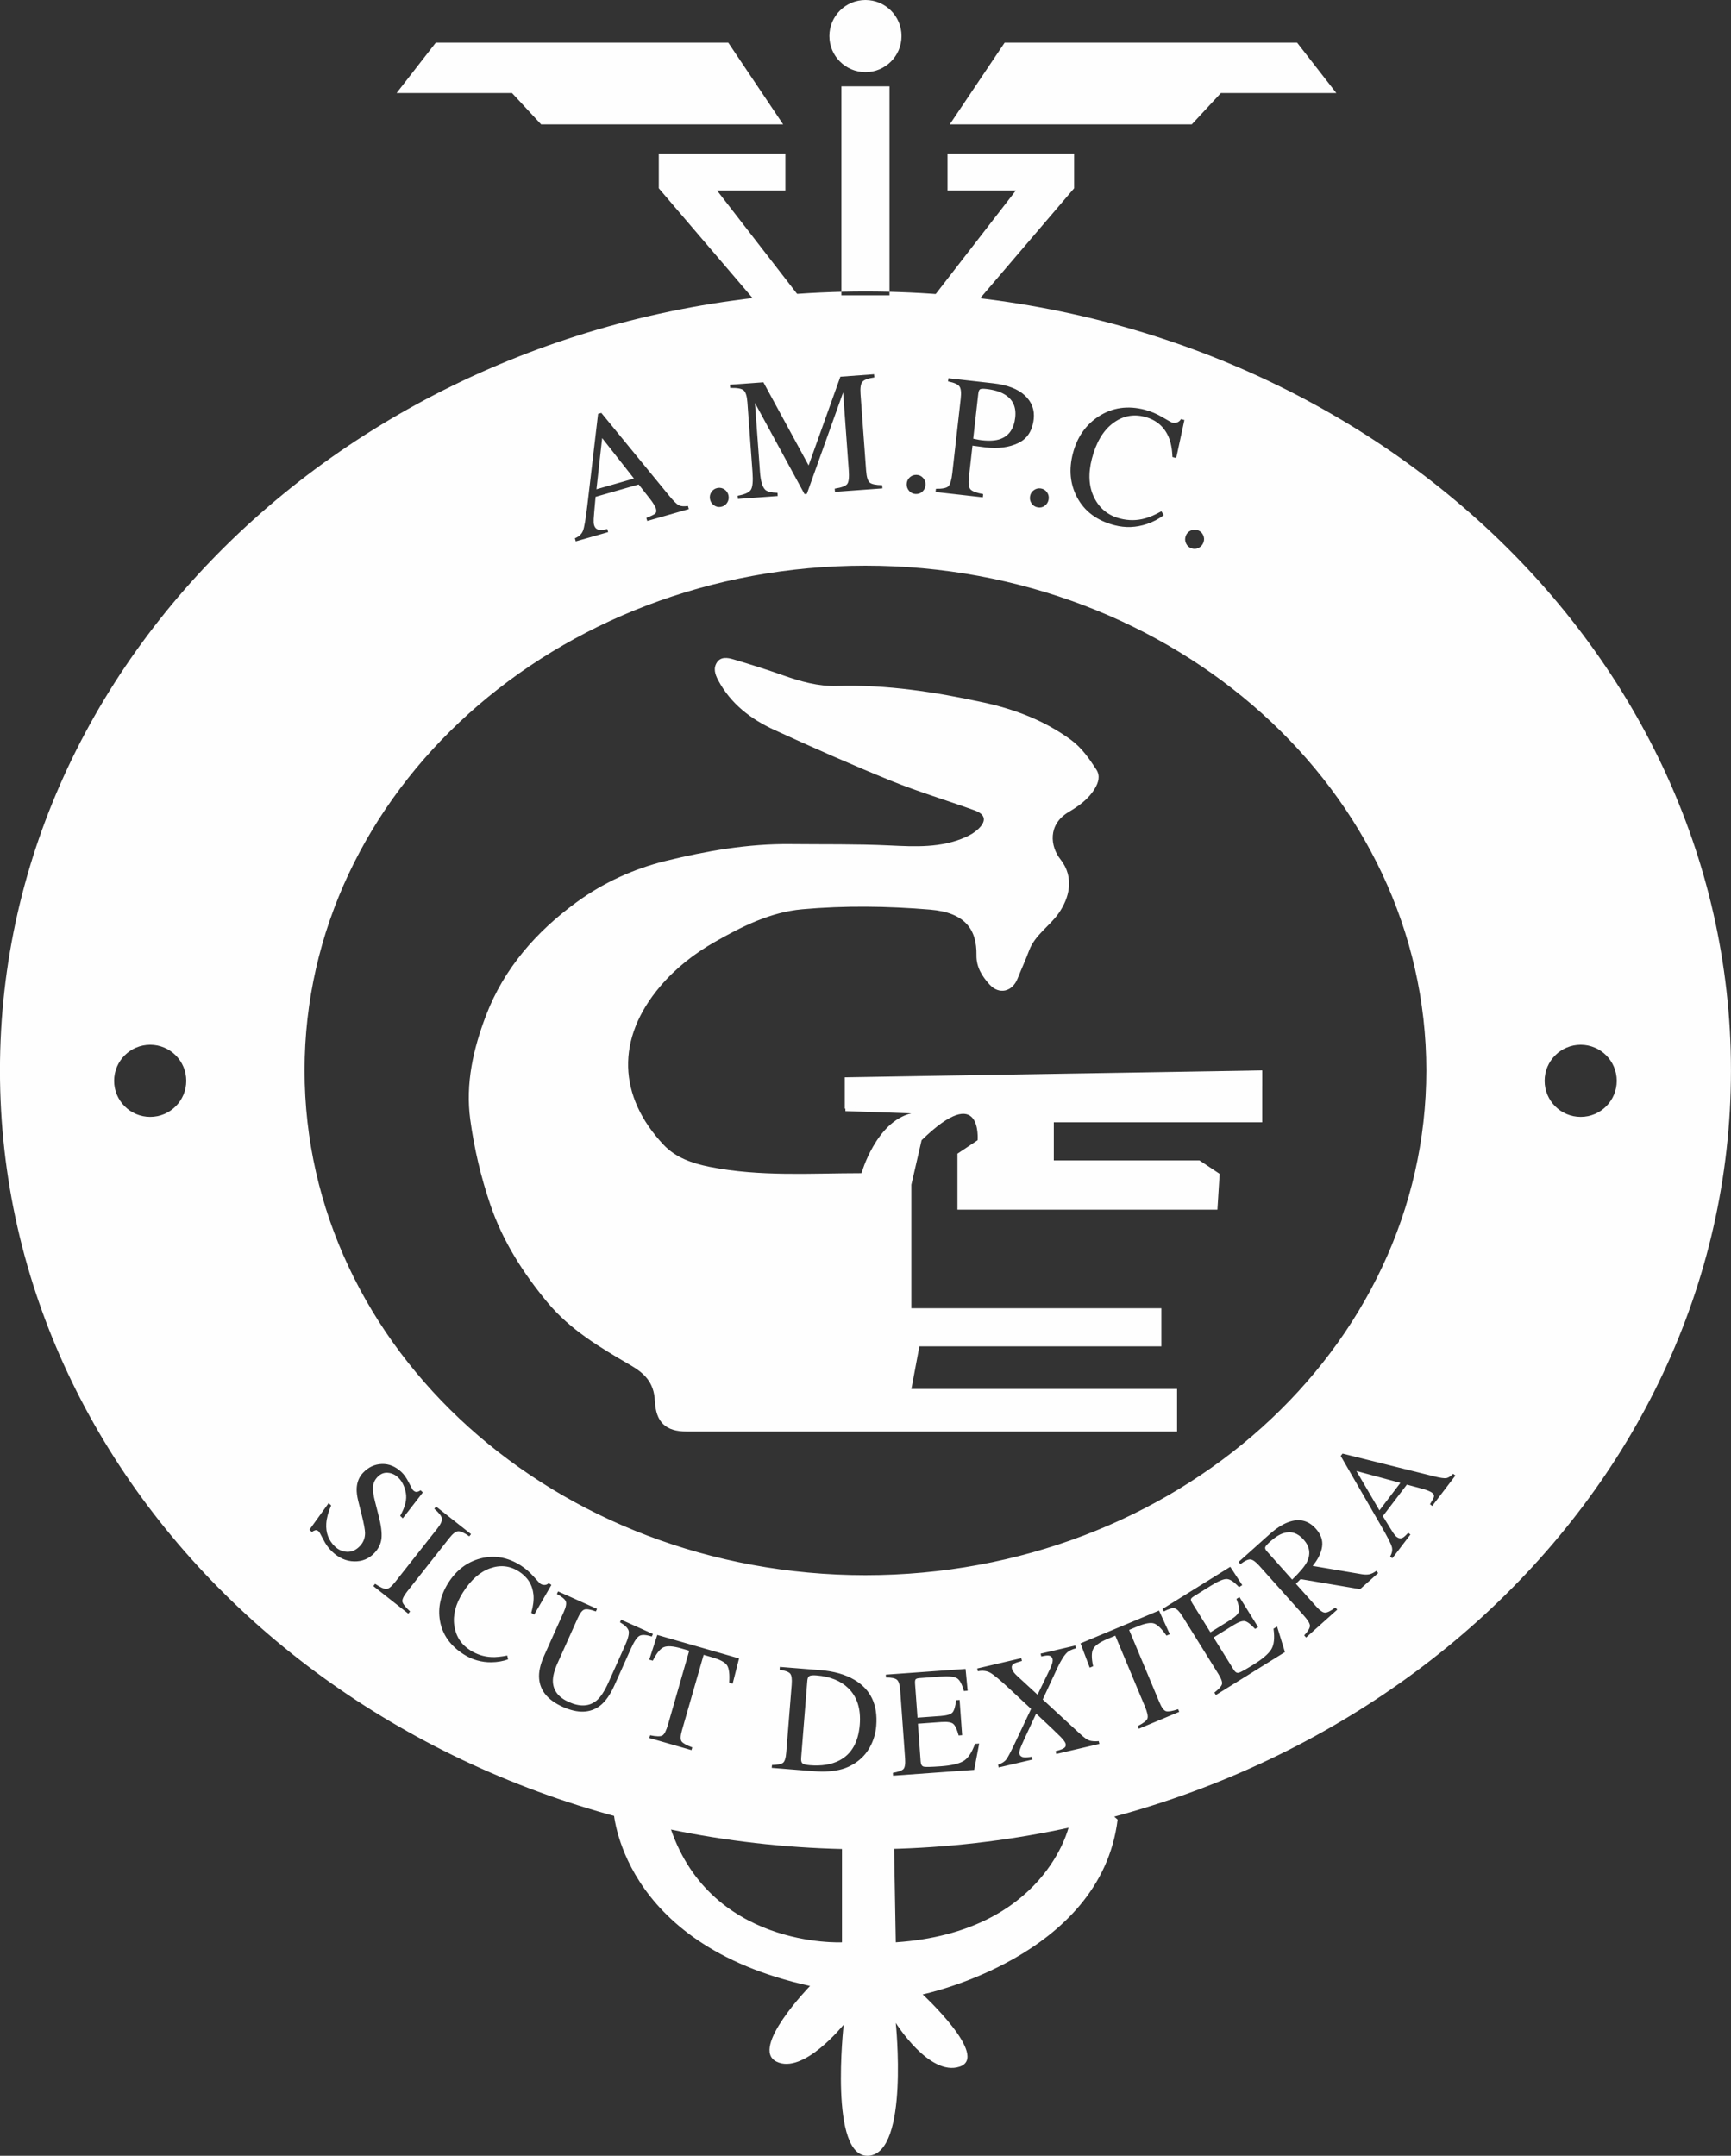 <?xml version="1.0" encoding="UTF-8"?>
<!DOCTYPE svg PUBLIC "-//W3C//DTD SVG 1.0//EN" "http://www.w3.org/TR/2001/REC-SVG-20010904/DTD/svg10.dtd">
<!-- Creator: CorelDRAW -->
<svg xmlns="http://www.w3.org/2000/svg" xml:space="preserve" width="100%" height="100%" version="1.0" shape-rendering="geometricPrecision" text-rendering="geometricPrecision" image-rendering="optimizeQuality" fill-rule="evenodd" clip-rule="evenodd"
viewBox="0 0 935.83 1165.54"
 xmlns:xlink="http://www.w3.org/1999/xlink"
 xmlns:xodm="http://www.corel.com/coreldraw/odm/2003">
 <rect x="0" y="0" width="935.83" height="1165.54" fill="#333333" stroke="none"/>
 <g id="Capa_x0020_1">
  <g id="_2743192645024">
   <polygon fill="#FEFEFE" fill-rule="nonzero" points="424.61,83.02 424.61,103 387.66,103 431.28,159.34 409.47,164.19 356.16,101.8 356.16,83.02 "/>
   <polygon fill="#FEFEFE" fill-rule="nonzero" points="292.56,67.26 423.4,67.26 393.72,23.05 235.61,23.05 214.41,50.3 276.81,50.3 "/>
   <polygon fill="#FEFEFE" fill-rule="nonzero" points="512.25,83.02 512.25,103 549.2,103 505.59,159.34 527.4,164.19 580.7,101.8 580.7,83.02 "/>
   <polygon fill="#FEFEFE" fill-rule="nonzero" points="644.31,67.26 513.46,67.26 543.15,23.05 701.25,23.05 722.45,50.3 660.06,50.3 "/>
   <path fill="#FEFEFE" fill-rule="nonzero" d="M331.62 978.33c0,0 2.72,72.69 106.31,95.41 0,0 -32.71,33.62 -18.17,40.89 14.54,7.27 36.35,-19.99 36.35,-19.99 0,0 -8.18,72.69 13.63,70.87 21.81,-1.81 14.54,-71.78 14.54,-71.78 0,0 18.18,29.08 34.53,23.63 16.35,-5.45 -19.99,-39.07 -19.99,-39.07 0,0 96.32,-19.99 105.4,-94.5l-13.63 -11.81 -12.72 15.45c0,0 -12.72,57.24 -93.59,62.7l-0.91 -50.89 -28.17 -0.91 0 51.8c0,0 -72.69,3.63 -93.59,-64.52l-29.98 -7.27z"/>
   <path fill="#FEFEFE" fill-rule="nonzero" d="M492.71 601.95l-35.66 -1.21 0 -16.96c3.63,0 225.34,-4.85 225.34,-4.85l0 27.86 -112.67 0 0 20.6 78.75 0 10.91 7.27 -1.21 19.38 -140.54 0 0 -30.29 10.9 -7.27c0,0 2.68,-32.12 -30.29,0l-5.53 24.02 0 66.84 135.17 0 0 20.59 -130.84 0 -4.32 23.02 143.65 0 0 23.02 -172.04 0 -92.94 0c-11.54,0.05 -16.79,-5.06 -17.33,-16.44 -0.49,-10.28 -5.83,-15.17 -13.43,-19.57 -16.27,-9.42 -32.47,-19.1 -44.65,-33.78 -13.16,-15.87 -24.19,-33.07 -30.9,-52.85 -5.09,-14.98 -8.69,-30.23 -10.83,-45.88 -2.67,-19.61 1.61,-38.35 8.47,-56.34 9.7,-25.46 27.14,-45.33 48.93,-61.27 14.5,-10.61 30.96,-18.12 48.18,-22.35 22.04,-5.42 44.58,-9.37 67.5,-9.12 17.85,0.19 35.68,-0.12 53.54,0.73 13.74,0.65 27.92,1.43 41.17,-4.49 2.56,-1.15 4.89,-2.53 6.88,-4.43 4.49,-4.3 3.93,-7.87 -2.01,-10.03 -14.97,-5.43 -30.3,-9.97 -45.04,-15.96 -21.33,-8.66 -42.4,-17.97 -63.32,-27.58 -12.63,-5.8 -23.48,-14.09 -30.27,-26.79 -1.74,-3.25 -2.77,-6.57 -0.67,-9.7 2.13,-3.19 5.81,-2.54 8.83,-1.65 8.98,2.66 17.93,5.47 26.75,8.59 9.53,3.38 19.19,6.11 29.34,5.8 26.93,-0.82 53.34,3.31 79.46,9 16.76,3.65 32.83,9.8 46.93,20.11 5.85,4.28 9.89,10.12 13.76,16.06 2.25,3.45 1.25,6.93 -0.79,10.33 -3.43,5.73 -8.73,9.46 -14.19,12.7 -11.44,6.79 -9.83,18.67 -4.46,25.47 7.99,10.13 4.59,21.3 -0.81,29.11 -4.92,7.12 -12.88,11.76 -16.06,20.27 -1.91,5.12 -4.21,10.09 -6.24,15.18 -2.87,7.19 -10,8.86 -15.16,3.2 -4.04,-4.43 -7.19,-9.43 -7.07,-15.89 0.24,-13.71 -6.03,-23 -24.98,-24.59 -23.09,-1.93 -46.22,-2.25 -69.25,-0.19 -17.11,1.53 -32.39,9.22 -47.11,17.58 -11.19,6.35 -21.3,14.25 -29.68,24.14 -23.94,28.26 -22.81,59.44 1.93,85.67 6.44,6.83 15.31,9.97 24.85,11.87 27.24,5.42 54.69,3.43 82.09,3.42 0,0 7.87,-27.91 26.98,-32.37z"/>
   <polygon fill="#FEFEFE" fill-rule="nonzero" points="456.72,599.43 456.72,582.46 682.39,578.72 682.36,587.01 "/>
   <path fill="#FEFEFE" fill-rule="nonzero" d="M745.76 816.59l-12.44 -21.27 23.78 6.41 -11.33 14.86zm16.77 13.07l-1.22 -0.93c-1.28,1.42 -2.26,2.3 -2.93,2.65 -1.1,0.56 -2.2,0.41 -3.31,-0.43 -0.56,-0.43 -1.19,-1.16 -1.88,-2.21 -0.7,-1.05 -2.56,-4.06 -5.59,-9.02l13 -17.05 8.3 2.24c1.19,0.3 2.26,0.66 3.23,1.07 0.97,0.41 1.61,0.73 1.94,0.97 0.96,0.74 1.35,1.47 1.18,2.2 -0.17,0.73 -0.89,2.11 -2.16,4.13l1.22 0.93 12.54 -16.45 -1.23 -0.93c-1.37,1.36 -2.58,2.13 -3.66,2.33 -1.08,0.19 -3.26,-0.11 -6.55,-0.93l-49.6 -12.33 -0.98 1.29 22.02 38.11c3.3,5.71 5.17,9.39 5.62,11.05 0.45,1.66 0.14,3.39 -0.94,5.2l1.22 0.93 9.78 -12.82zm-63.95 24.36l-13.58 -15.19c-0.83,-0.92 -1.16,-1.68 -1,-2.27 0.16,-0.59 1.1,-1.66 2.82,-3.2 2.54,-2.28 4.9,-3.75 7.07,-4.43 4.04,-1.28 7.67,-0.13 10.85,3.44 3.31,3.71 3.96,7.67 1.95,11.9 -1.19,2.44 -3.9,5.69 -8.11,9.75zm7.54 31.32l16.84 -15.07 -1.02 -1.15c-2.48,1.85 -4.32,2.77 -5.55,2.77 -1.22,-0 -2.86,-1.15 -4.9,-3.43l-10.88 -12.16 2.53 -2.53 32.17 5.44 9.77 -8.73 -1.03 -1.15c-1.31,0.95 -2.54,1.56 -3.71,1.81 -1.16,0.25 -2.55,0.24 -4.18,-0.03l-26.5 -4.48c2.91,-3.54 4.61,-7.01 5.1,-10.41 0.5,-3.4 -0.63,-6.64 -3.37,-9.7 -4.09,-4.57 -9.11,-5.73 -15.06,-3.48 -3.13,1.18 -6.45,3.33 -9.94,6.45l-16.79 15.02 1.03 1.15c2.35,-1.78 4.15,-2.62 5.39,-2.52 1.24,0.1 2.84,1.24 4.78,3.4l23.89 26.72c2.29,2.56 3.46,4.44 3.51,5.65 0.06,1.22 -0.99,2.97 -3.11,5.28l1.02 1.15zm-48.78 31.1l37.34 -23.22 -4.25 -13.82 -1.93 1.2c0.72,5.11 0.28,8.87 -1.3,11.3 -1.58,2.43 -4.72,5.1 -9.4,8.01 -4.33,2.69 -7,4.18 -8.02,4.47 -1.03,0.29 -1.97,-0.26 -2.84,-1.66l-10.82 -17.4 10.66 -6.63c2.92,-1.82 5.07,-2.53 6.42,-2.16 1.36,0.38 3.14,1.77 5.35,4.17l1.62 -1 -10.09 -16.23 -1.62 1c1.19,3.02 1.65,5.22 1.4,6.61 -0.26,1.39 -1.86,3 -4.8,4.83l-10.66 6.63 -9.76 -15.69c-0.57,-0.91 -0.84,-1.61 -0.81,-2.09 0.03,-0.48 0.55,-1.03 1.57,-1.67l9.4 -5.85c4.05,-2.52 6.94,-3.69 8.68,-3.5 1.74,0.18 3.85,1.64 6.37,4.37l1.76 -1.09 -6.49 -9.91 -36.7 22.82 0.81 1.31c2.67,-1.41 4.62,-1.96 5.85,-1.66 1.21,0.3 2.6,1.7 4.15,4.2l19.45 31.26c1.64,2.64 2.29,4.52 1.93,5.63 -0.35,1.11 -1.7,2.6 -4.08,4.46l0.81 1.3zm-68.19 -14.8l1.83 -0.76c-0.96,-4.42 -0.94,-7.55 0.06,-9.39 0.99,-1.85 3.56,-3.65 7.71,-5.38l4.22 -1.76 15.96 38.18c1.38,3.29 1.85,5.51 1.4,6.65 -0.44,1.15 -2.19,2.5 -5.27,4.08l0.6 1.42 21.87 -9.15 -0.59 -1.42c-3.15,1.05 -5.32,1.42 -6.52,1.09 -1.2,-0.33 -2.41,-1.96 -3.64,-4.9l-16.34 -39.07 4.18 -1.74c4.35,-1.82 7.45,-2.4 9.33,-1.73 1.87,0.66 4.1,2.85 6.68,6.56l1.8 -0.75 -5.83 -12.8 -42.44 17.74 4.98 13.16zm-49.21 53.95l18.28 -4.27 -0.35 -1.5c-1.93,0.31 -3.33,0.42 -4.19,0.32 -1.44,-0.16 -2.3,-0.81 -2.57,-1.96 -0.15,-0.62 0.06,-1.67 0.6,-3.15 0.34,-0.93 0.99,-2.43 1.94,-4.5l6.52 -14.05c7.17,6.69 11.57,10.88 13.21,12.56 1.63,1.68 2.55,2.94 2.74,3.79 0.23,0.98 -0.06,1.74 -0.86,2.29 -0.8,0.55 -2.31,1.11 -4.54,1.69l0.35 1.5 23.29 -5.44 -0.35 -1.5c-2.13,0.17 -3.81,0.05 -5.03,-0.34 -1.22,-0.39 -2.91,-1.59 -5.07,-3.6l-20.18 -18.59 8.03 -17.29c1.91,-4.02 3.67,-6.76 5.26,-8.2 1.01,-0.91 2.57,-1.63 4.68,-2.17l-0.35 -1.5 -18.76 4.39 0.35 1.5c1.84,-0.4 3.13,-0.57 3.87,-0.49 1.22,0.13 1.97,0.78 2.24,1.96 0.11,0.47 0.09,1.03 -0.06,1.68 -0.23,1.08 -0.81,2.57 -1.74,4.47l-6.32 13.08 -10.99 -10.13c-0.62,-0.57 -1.12,-1.09 -1.5,-1.55 -0.75,-0.9 -1.22,-1.72 -1.38,-2.45 -0.27,-1.15 0.08,-2.02 1.05,-2.61 0.65,-0.4 2.1,-0.91 4.38,-1.52l-0.35 -1.5 -23.83 5.57 0.35 1.5c2.57,-0.49 4.79,-0.23 6.65,0.79 1.85,1.02 5.33,3.91 10.43,8.66l11.7 10.91 -8.63 18.26c-2.31,4.89 -3.91,7.92 -4.8,9.08 -0.88,1.17 -2.36,2.11 -4.43,2.84l0.35 1.5zm-57.12 4.46l43.86 -3.15 2.69 -14.21 -2.26 0.16c-1.75,4.85 -3.89,7.99 -6.42,9.4 -2.53,1.41 -6.55,2.31 -12.05,2.71 -5.08,0.37 -8.14,0.44 -9.18,0.22 -1.04,-0.22 -1.61,-1.15 -1.73,-2.79l-1.47 -20.44 12.52 -0.9c3.43,-0.25 5.67,0.11 6.69,1.08 1.02,0.96 1.96,3.03 2.79,6.18l1.9 -0.14 -1.37 -19.06 -1.9 0.13c-0.35,3.23 -0.97,5.39 -1.84,6.5 -0.88,1.11 -3.05,1.79 -6.5,2.04l-12.52 0.9 -1.33 -18.42c-0.07,-1.07 0.01,-1.81 0.26,-2.23 0.25,-0.41 0.97,-0.65 2.16,-0.74l11.05 -0.8c4.75,-0.34 7.86,-0.03 9.31,0.95 1.45,0.97 2.65,3.25 3.6,6.83l2.06 -0.15 -1.13 -11.79 -43.11 3.09 0.11 1.54c3.03,0 5.01,0.41 5.94,1.26 0.94,0.83 1.51,2.72 1.72,5.65l2.64 36.72c0.22,3.1 -0.08,5.06 -0.91,5.89 -0.83,0.83 -2.72,1.51 -5.69,2.04l0.11 1.53zm-49.72 -9.37l3.36 -41.97c0.11,-1.37 0.5,-2.23 1.19,-2.58 0.68,-0.35 1.93,-0.45 3.75,-0.31 7.31,0.59 13.04,2.88 17.18,6.89 4.83,4.69 6.91,11.26 6.24,19.73 -0.76,9.49 -4.43,15.94 -11.03,19.37 -4.3,2.23 -9.61,3.09 -15.95,2.58 -2.03,-0.17 -3.35,-0.48 -3.96,-0.97 -0.61,-0.48 -0.87,-1.39 -0.76,-2.74zm-15.87 5.14l22.54 1.8c6.04,0.48 11.2,0.11 15.47,-1.12 2.34,-0.65 4.63,-1.7 6.87,-3.14 3.53,-2.29 6.27,-5.22 8.21,-8.79 1.94,-3.57 3.08,-7.41 3.41,-11.53 0.91,-11.41 -3.05,-19.7 -11.88,-24.87 -4.9,-2.88 -11.03,-4.61 -18.39,-5.2l-21.85 -1.74 -0.13 1.53c2.99,0.45 4.89,1.15 5.69,2.07 0.8,0.93 1.08,2.9 0.85,5.91l-2.94 36.69c-0.24,3.1 -0.85,5 -1.81,5.69 -0.96,0.69 -2.93,1.07 -5.91,1.16l-0.13 1.53zm-66.21 -58.49l1.91 0.55c2.02,-4.05 3.99,-6.48 5.92,-7.3 1.93,-0.82 5.06,-0.61 9.38,0.63l4.39 1.26 -11.42 39.78c-0.99,3.43 -2.01,5.45 -3.07,6.06 -1.06,0.62 -3.28,0.58 -6.66,-0.11l-0.43 1.48 22.8 6.55 0.43 -1.48c-3.11,-1.15 -5.04,-2.22 -5.77,-3.22 -0.73,-1 -0.66,-3.04 0.22,-6.1l11.69 -40.71 4.35 1.25c4.53,1.3 7.32,2.8 8.36,4.48 1.05,1.69 1.42,4.79 1.11,9.3l1.87 0.54 3.46 -13.64 -44.21 -12.7 -4.34 13.39zm-49.3 -36.91l-0.63 1.4c2.7,1.48 4.3,2.8 4.78,3.94 0.48,1.15 0.12,3.1 -1.12,5.85l-10.58 23.6c-2.09,4.67 -3,8.78 -2.7,12.34 0.52,6.61 4.79,11.71 12.81,15.31 8.12,3.64 14.83,3.42 20.15,-0.66 2.88,-2.22 5.49,-5.94 7.83,-11.15l8.81 -19.66c1.78,-3.96 3.35,-6.28 4.72,-6.98 1.37,-0.7 3.57,-0.57 6.59,0.41l0.62 -1.4 -17.18 -7.71 -0.63 1.4c2.59,1.48 4.12,2.96 4.63,4.44 0.5,1.48 -0.18,4.27 -2.02,8.37l-8.81 19.65c-2.16,4.82 -4.34,8.12 -6.53,9.91 -3.93,3.2 -8.94,3.44 -15,0.72 -5.52,-2.48 -8.38,-6.18 -8.56,-11.1 -0.07,-2.69 0.78,-6.02 2.56,-9.97l10.83 -24.15c1.24,-2.78 2.47,-4.36 3.66,-4.76 1.19,-0.4 3.26,-0.05 6.2,1.03l0.63 -1.4 -21.06 -9.44zm-20.15 -14.02c-7.13,-4.52 -14.47,-5.77 -21.99,-3.75 -7.15,1.94 -12.89,6.31 -17.2,13.11 -4.21,6.64 -5.73,13.46 -4.54,20.43 1.29,7.56 5.63,13.67 13.01,18.35 4.5,2.85 9.46,4.25 14.89,4.19 3.2,-0.05 6.18,-0.57 8.94,-1.56l-0.45 -2.1c-3.31,0.67 -6.14,0.95 -8.48,0.84 -4.1,-0.17 -7.92,-1.39 -11.48,-3.64 -4.92,-3.12 -7.8,-7.56 -8.65,-13.31 -0.85,-5.76 0.7,-11.75 4.66,-17.98 4.3,-6.78 9.2,-11.14 14.71,-13.07 5.51,-1.93 10.67,-1.37 15.47,1.67 4.76,3.02 7.41,7.23 7.95,12.61 0.26,2.85 -0.13,6.12 -1.19,9.81l1.57 1 9.32 -16.1 -1.44 -0.92c-0.71,0.63 -1.48,0.95 -2.29,0.94 -0.81,0 -1.54,-0.21 -2.19,-0.62 -0.32,-0.2 -1.54,-1.5 -3.68,-3.91 -2.14,-2.41 -4.45,-4.41 -6.93,-5.98zm-79.72 11.14l18.9 14.91 0.96 -1.21c-2.46,-2.24 -3.83,-3.96 -4.13,-5.17 -0.29,-1.21 0.55,-3.06 2.52,-5.57l22.8 -28.91c1.88,-2.39 3.48,-3.63 4.8,-3.71 1.31,-0.08 3.31,0.84 6.01,2.76l0.95 -1.2 -18.9 -14.91 -0.96 1.2c2.5,2.17 3.87,3.91 4.09,5.2 0.22,1.3 -0.6,3.14 -2.49,5.53l-22.8 28.91c-1.98,2.5 -3.59,3.75 -4.82,3.74 -1.25,-0.01 -3.24,-0.94 -5.99,-2.8l-0.95 1.2zm-24.16 -44.9l-10.4 14.43 1.3 1.23c0.54,-0.42 1.13,-0.72 1.78,-0.93 0.65,-0.2 1.32,0.03 2.01,0.69 0.29,0.28 1.09,1.71 2.41,4.3 1.31,2.59 2.89,4.76 4.7,6.49 3.63,3.45 7.61,5.24 11.94,5.34 4.34,0.11 8,-1.4 10.99,-4.54 2.23,-2.34 3.51,-4.99 3.83,-7.96 0.29,-2.96 -0.22,-7 -1.53,-12.11l-2.08 -8.18c-0.78,-3.05 -1.11,-5.57 -0.96,-7.56 0.12,-1.97 0.91,-3.72 2.38,-5.26 1.64,-1.72 3.51,-2.49 5.63,-2.31 2.12,0.18 3.98,1.03 5.59,2.57 2.07,1.97 3.44,4.73 4.12,8.27 0.67,3.54 -0.35,7.69 -3.05,12.44l1.41 1.34 10.85 -13.99 -1.2 -1.15c-0.77,0.5 -1.46,0.79 -2.07,0.87 -0.61,0.09 -1.28,-0.22 -2.02,-0.91 -0.26,-0.26 -1.02,-1.62 -2.27,-4.09 -1.25,-2.48 -2.55,-4.35 -3.89,-5.63 -3.26,-3.11 -6.83,-4.59 -10.72,-4.46 -3.89,0.13 -7.28,1.7 -10.16,4.73 -2.17,2.28 -3.33,5.16 -3.46,8.65 -0.04,1.85 0.22,3.99 0.8,6.41l1.99 7.97c1.14,4.59 1.72,7.77 1.75,9.54 0.01,2.76 -0.92,5.11 -2.78,7.06 -2.06,2.17 -4.35,3.2 -6.87,3.11 -2.52,-0.09 -4.72,-1.04 -6.6,-2.82 -3.47,-3.3 -5.04,-7.46 -4.72,-12.47 0.18,-2.87 1.06,-6.13 2.63,-9.78l-1.35 -1.29zm466.45 -516.2c1.35,0.48 2.66,0.4 3.91,-0.24 1.25,-0.64 2.12,-1.63 2.6,-2.98 0.47,-1.35 0.41,-2.67 -0.19,-3.94 -0.6,-1.28 -1.56,-2.15 -2.89,-2.62 -1.33,-0.46 -2.63,-0.39 -3.91,0.23 -1.29,0.61 -2.16,1.59 -2.63,2.94 -0.48,1.35 -0.42,2.67 0.18,3.96 0.59,1.29 1.57,2.18 2.93,2.65zm-25.22 -74.91c-9.25,-2.39 -17.56,-1.19 -24.95,3.6 -7.02,4.57 -11.67,11.26 -13.95,20.08 -2.22,8.61 -1.49,16.46 2.21,23.54 4.01,7.67 10.8,12.75 20.36,15.22 5.83,1.51 11.65,1.28 17.47,-0.67 3.42,-1.16 6.45,-2.75 9.07,-4.78l-1.22 -2.11c-3.33,1.88 -6.28,3.16 -8.83,3.85 -4.46,1.24 -9,1.26 -13.61,0.07 -6.37,-1.65 -11.02,-5.42 -13.93,-11.31 -2.91,-5.89 -3.32,-12.88 -1.24,-20.96 2.27,-8.78 6.03,-15.17 11.28,-19.16 5.25,-3.98 10.99,-5.18 17.22,-3.56 6.17,1.59 10.48,5.19 12.93,10.79 1.28,2.97 1.98,6.63 2.13,10.98l2.04 0.53 4.43 -20.56 -1.87 -0.48c-0.55,0.93 -1.26,1.53 -2.14,1.8 -0.87,0.28 -1.73,0.31 -2.57,0.09 -0.4,-0.1 -2.18,-1.08 -5.31,-2.93 -3.14,-1.85 -6.31,-3.19 -9.53,-4.02zm-57.88 52.8c1.41,0.24 2.69,-0.06 3.82,-0.91 1.13,-0.84 1.82,-1.97 2.06,-3.38 0.24,-1.41 -0.04,-2.7 -0.85,-3.85 -0.8,-1.16 -1.9,-1.85 -3.29,-2.09 -1.39,-0.24 -2.66,0.06 -3.81,0.88 -1.16,0.82 -1.86,1.94 -2.1,3.35 -0.24,1.41 0.04,2.7 0.85,3.87 0.8,1.17 1.91,1.88 3.33,2.12zm-12.17 -48.66c-0.69,6.05 -3.34,9.94 -7.96,11.65 -2.54,0.94 -5.92,1.17 -10.11,0.7 -0.48,-0.06 -0.97,-0.12 -1.47,-0.21 -0.5,-0.09 -1.56,-0.3 -3.18,-0.63l2.73 -24.24c0.15,-1.3 0.46,-2.11 0.93,-2.44 0.48,-0.33 1.65,-0.39 3.52,-0.18 3.96,0.45 7.17,1.39 9.62,2.83 4.58,2.66 6.55,6.83 5.91,12.52zm-43.08 40.33l25.56 2.88 0.2 -1.72c-3.63,-0.69 -5.92,-1.54 -6.87,-2.56 -0.95,-1.02 -1.23,-3.28 -0.84,-6.77l1.91 -16.88c0.74,0.08 1.87,0.24 3.4,0.45 1.52,0.22 2.78,0.38 3.76,0.5 6.84,0.77 12.7,-0.01 17.57,-2.35 4.87,-2.33 7.67,-6.66 8.38,-12.98 0.56,-5 -1.04,-9.25 -4.8,-12.77 -3.76,-3.52 -9.51,-5.71 -17.24,-6.58l-24.09 -2.72 -0.19 1.72c3.24,0.64 5.29,1.53 6.13,2.67 0.85,1.14 1.1,3.33 0.73,6.56l-4.54 40.26c-0.43,3.82 -1.14,6.22 -2.12,7.19 -0.98,0.97 -3.23,1.43 -6.75,1.37l-0.19 1.72zm-10.67 1.09c1.43,0.05 2.66,-0.41 3.67,-1.4 1,-0.98 1.54,-2.19 1.59,-3.62 0.06,-1.43 -0.4,-2.67 -1.35,-3.7 -0.95,-1.04 -2.13,-1.58 -3.54,-1.63 -1.41,-0.05 -2.63,0.41 -3.67,1.37 -1.04,0.97 -1.58,2.17 -1.63,3.6 -0.06,1.43 0.4,2.67 1.35,3.73 0.95,1.06 2.15,1.61 3.58,1.66zm-96.2 2.66l21.54 -1.57 -0.13 -1.73c-3.34,-0.12 -5.52,-0.65 -6.55,-1.58 -1.57,-1.44 -2.55,-4.71 -2.92,-9.81l-2.71 -37.19 26.79 49.25 1.26 -0.09 19.61 -54.83 3.05 41.88c0.29,3.94 0.02,6.47 -0.81,7.59 -0.83,1.11 -3.09,1.96 -6.77,2.53l0.13 1.73 25.65 -1.87 -0.13 -1.73c-3.42,-0.06 -5.66,-0.52 -6.72,-1.41 -1.06,-0.89 -1.71,-3.03 -1.96,-6.43l-3.02 -41.46c-0.24,-3.31 0.1,-5.5 1.01,-6.59 0.91,-1.09 3.06,-1.88 6.44,-2.37l-0.13 -1.73 -18.22 1.33 -17.17 47.96 -24.44 -44.93 -18.08 1.31 0.13 1.74c3.72,-0.09 6.13,0.33 7.25,1.28 1.11,0.94 1.8,3.09 2.05,6.46l2.76 37.87c0.35,4.92 0.05,8.09 -0.93,9.52 -0.98,1.43 -3.35,2.48 -7.11,3.15l0.13 1.73zm-9.1 4.27c1.41,-0.26 2.5,-0.98 3.28,-2.16 0.77,-1.18 1.03,-2.47 0.76,-3.88 -0.26,-1.41 -0.96,-2.51 -2.12,-3.32 -1.15,-0.8 -2.43,-1.09 -3.81,-0.83 -1.38,0.26 -2.48,0.97 -3.28,2.14 -0.8,1.17 -1.07,2.46 -0.81,3.87 0.26,1.41 0.96,2.52 2.13,3.35 1.15,0.82 2.44,1.11 3.85,0.85zm-67.37 -9.48l3.09 -27.68 17.21 21.87 -20.31 5.81zm6.35 23.17l-0.48 -1.67c-2.12,0.42 -3.6,0.56 -4.44,0.42 -1.37,-0.24 -2.28,-1.11 -2.71,-2.63 -0.22,-0.76 -0.28,-1.85 -0.21,-3.28 0.07,-1.43 0.42,-5.41 1.03,-11.94l23.3 -6.67 6.01 7.64c0.87,1.08 1.6,2.13 2.21,3.15 0.61,1.02 0.97,1.76 1.1,2.19 0.37,1.31 0.23,2.24 -0.42,2.79 -0.65,0.55 -2.24,1.31 -4.75,2.29l0.48 1.67 22.48 -6.43 -0.48 -1.67c-2.16,0.3 -3.78,0.18 -4.9,-0.37 -1.1,-0.55 -2.87,-2.3 -5.31,-5.26l-36.61 -44.69 -1.76 0.5 -5.8 49.4c-0.87,7.41 -1.66,12.01 -2.37,13.81 -0.71,1.8 -2.17,3.16 -4.37,4.07l0.48 1.67 17.52 -5.01zm525.77 277.16c-10.77,0 -19.5,8.73 -19.5,19.49 0,10.77 8.73,19.5 19.5,19.5 10.76,0 19.49,-8.73 19.49,-19.5 0,-10.76 -8.73,-19.49 -19.49,-19.49zm-773.37 0c-10.77,0 -19.5,8.73 -19.5,19.49 0,10.77 8.73,19.5 19.5,19.5 10.77,0 19.5,-8.73 19.5,-19.5 0,-10.76 -8.73,-19.49 -19.5,-19.49zm386.69 -564.87c-10.77,0 -19.5,8.73 -19.5,19.5 0,10.77 8.73,19.5 19.5,19.5 10.77,0 19.5,-8.73 19.5,-19.5 0,-10.77 -8.73,-19.5 -19.5,-19.5zm13 46.7l-26 0 0 112.97 26 0 0 -112.97zm-13 259.13c-167.46,0 -303.22,122.18 -303.22,272.9 0,150.72 135.76,272.9 303.22,272.9 167.46,0 303.22,-122.18 303.22,-272.9 0,-150.72 -135.76,-272.9 -303.22,-272.9zm467.92 272.9c0,232.58 -209.5,421.12 -467.92,421.12 -258.42,0 -467.91,-188.54 -467.91,-421.12 0,-232.58 209.49,-421.12 467.91,-421.12 258.42,0 467.92,188.54 467.92,421.12z"/>
  </g>
 </g>
</svg>
